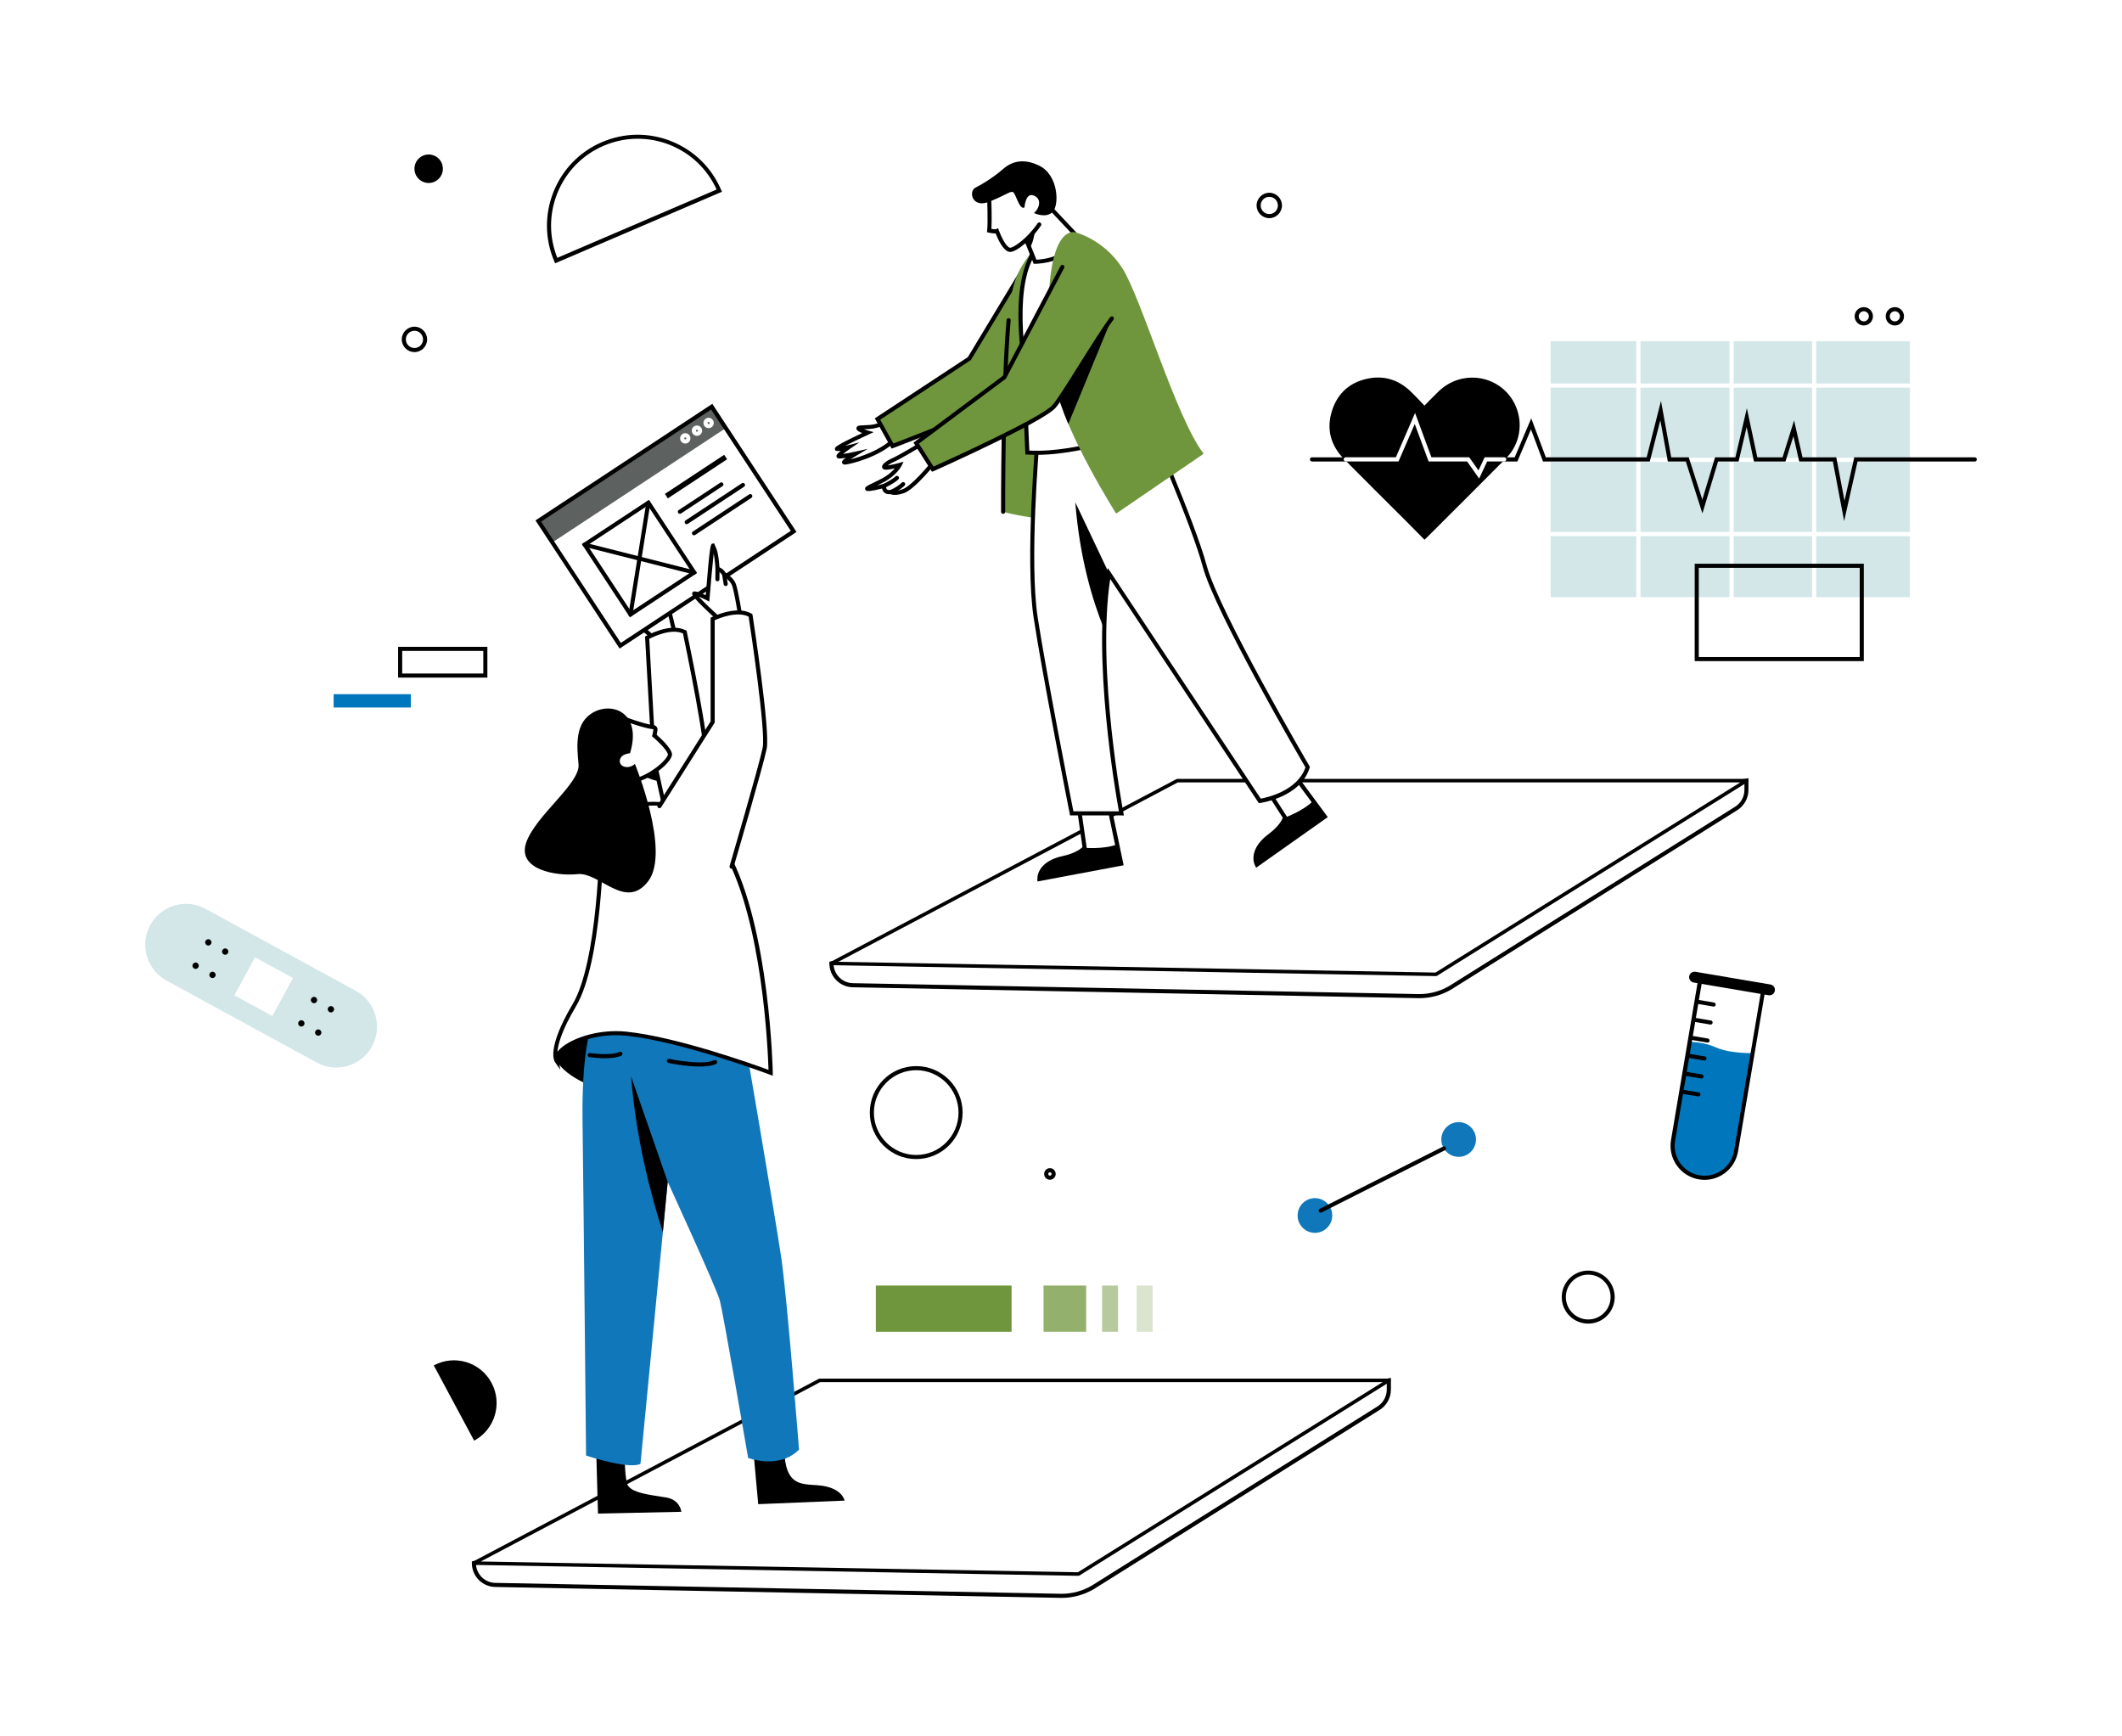 <svg width="599" height="490" viewBox="0 0 599 490" fill="none" xmlns="http://www.w3.org/2000/svg">
<rect width="599" height="490" fill="white"/>
<g style="mix-blend-mode:multiply">
<g clip-path="url(#clip0)">
<path d="M299.676 451L139.914 447.92C136.209 447.92 133.195 444.902 133.195 441.175V440.698L133.672 440.606L392.625 388.896V392.222C392.625 394.594 391.365 396.826 389.32 398.028L308.824 448.49C306.041 450.138 302.874 451 299.676 451ZM134.364 441.668C134.61 444.517 137.008 446.765 139.914 446.765L299.676 449.845C302.674 449.845 305.626 449.044 308.209 447.52L388.705 397.042C390.396 396.041 391.457 394.193 391.457 392.222V390.282L134.364 441.668Z" fill="black"/>
<path d="M133.764 441.191L304.411 444.271L392.041 389.604H231.386L133.764 441.191Z" fill="white" stroke="black" stroke-linejoin="round"/>
<path d="M168.294 409.315L168.801 427.209L192.338 426.7C192.338 426.7 192 423.359 188.172 422.681C184.344 422.004 177.656 421.511 176.98 418.662C176.319 415.813 176.319 410.809 176.319 410.809L168.294 409.315Z" fill="black"/>
<path d="M212.692 409.823L214.03 424.545L238.412 423.544C238.412 423.544 237.751 419.694 230.726 419.201C225.852 418.847 221.717 419.201 221.378 409.33L212.692 409.823Z" fill="black"/>
<path d="M157.102 299.443C157.102 299.443 158.777 289.08 168.447 285.738C178.133 282.397 189.817 290.758 189.817 290.758L188.479 311.162C188.495 311.147 163.451 309.484 157.102 299.443Z" fill="black"/>
<path d="M400.604 281.735L240.841 278.655C237.136 278.655 234.123 275.637 234.123 271.91V271.433L234.6 271.34L493.553 219.631V222.957C493.553 225.328 492.293 227.561 490.248 228.762L409.751 279.225C406.969 280.888 403.817 281.735 400.604 281.735ZM235.307 272.403C235.553 275.252 237.951 277.5 240.857 277.5L400.62 280.58C403.617 280.58 406.569 279.779 409.152 278.254L489.664 227.777C491.355 226.776 492.416 224.928 492.416 222.957V221.017L235.307 272.403Z" fill="black"/>
<path d="M234.707 271.925L405.354 275.005L492.984 220.339H332.33L234.707 271.925Z" fill="white" stroke="black" stroke-linejoin="round"/>
<path d="M355.882 220.047L362.739 230.733C362.739 230.733 362.201 233.09 358.357 235.938C354.621 238.726 353.76 241.944 354.79 244.054L373.992 230.487L363.231 215.904L355.882 220.047Z" fill="white"/>
<path d="M354.575 244.916L354.283 244.315C353.284 242.267 353.653 238.725 358.019 235.476C360.986 233.274 361.878 231.426 362.109 230.826L355.067 219.846L363.4 215.165L374.807 230.626L354.575 244.916ZM356.697 220.247L363.354 230.626L363.292 230.857C363.262 230.964 362.662 233.444 358.696 236.4C355.544 238.741 354.637 241.343 355.067 243.145L373.162 230.364L363.062 216.674L356.697 220.247Z" fill="black"/>
<path d="M370.702 226.021C367.828 228.932 362.754 230.733 362.754 230.733C362.754 230.733 362.216 233.089 358.373 235.938C354.637 238.725 353.776 241.944 354.806 244.053L374.008 230.487L370.702 226.021Z" fill="black"/>
<path d="M304.366 226.73L306.165 239.311C306.165 239.311 304.704 241.22 300.015 242.221C295.465 243.191 293.343 245.778 293.405 248.119L316.496 243.776L312.76 226.037L304.366 226.73Z" fill="white"/>
<path d="M292.851 248.796L292.835 248.119C292.774 245.84 294.588 242.775 299.907 241.636C303.474 240.881 305.088 239.557 305.565 239.095L303.72 226.191L313.236 225.405L317.187 244.223L292.851 248.796ZM305.027 227.253L306.779 239.465L306.626 239.665C306.564 239.757 304.965 241.759 300.138 242.791C296.31 243.607 294.388 245.593 294.035 247.426L315.804 243.33L312.299 226.668L305.027 227.253Z" fill="black"/>
<path d="M315.358 238.325C311.546 239.772 306.165 239.295 306.165 239.295C306.165 239.295 304.704 241.205 300.015 242.205C295.465 243.176 293.343 245.763 293.405 248.103L316.496 243.761L315.358 238.325Z" fill="black"/>
<path d="M249.682 119.183C249.682 119.183 248.437 120.015 246.684 120.338C244.932 120.662 242.672 120.508 242.395 120.754C241.826 121.262 244.978 122.109 244.978 122.109C244.978 122.109 235.523 126.498 236.307 126.667C237.091 126.837 239.674 126.205 239.674 126.205C239.674 126.205 235.923 128.792 236.845 128.839C237.783 128.9 241.565 128.053 241.565 128.053C241.565 128.053 237.275 130.609 238.49 130.548C239.689 130.486 248.222 128.454 252.48 124.034L249.682 119.183Z" fill="white"/>
<path d="M238.444 131.118C237.905 131.118 237.752 130.763 237.721 130.64C237.644 130.363 237.552 130.086 238.72 129.208C237.921 129.347 237.183 129.439 236.814 129.424C236.414 129.393 236.214 129.146 236.153 128.931C236.076 128.669 235.984 128.346 237.306 127.252C236.86 127.299 236.46 127.314 236.184 127.252L235.784 127.16L235.692 126.713C235.646 126.267 235.599 125.882 243.394 122.232C241.918 121.678 241.81 121.247 241.764 121.077C241.703 120.816 241.795 120.538 242.01 120.354C242.287 120.107 242.717 120.076 243.901 120.03C244.716 119.999 245.715 119.969 246.576 119.799C248.19 119.491 249.359 118.737 249.374 118.721L249.881 118.383L253.187 124.126L252.879 124.434C248.483 128.992 239.919 131.056 238.505 131.133C238.49 131.118 238.459 131.118 238.444 131.118ZM244.947 126.698L241.841 128.546C241.257 128.885 240.642 129.285 240.104 129.639C242.948 128.946 248.452 127.098 251.726 123.926L249.451 119.969C248.898 120.261 247.944 120.692 246.761 120.908C245.823 121.077 244.762 121.124 243.917 121.154C243.901 121.154 243.87 121.154 243.855 121.154C244.224 121.293 244.67 121.432 245.1 121.555L246.622 121.971L245.177 122.633C242.779 123.741 240.227 124.973 238.551 125.851C238.874 125.789 239.181 125.712 239.489 125.635L242.594 124.85L239.95 126.667C239.274 127.129 238.52 127.684 237.982 128.146C239.012 127.992 240.442 127.699 241.395 127.483L244.947 126.698Z" fill="black"/>
<path d="M291.821 71.062L273.634 101.213L247.714 118.275L251.942 125.897C251.942 125.897 283.411 114.025 287.147 110.221C290.084 107.234 300.553 91.45 304.904 86.399C306.211 84.874 306.826 82.888 306.61 80.886C306.349 78.576 305.749 75.343 304.35 72.201C302.044 67.058 295.003 66.427 291.821 71.062Z" fill="#70963D"/>
<path d="M251.68 126.606L246.945 118.075L273.203 100.797L291.344 70.738C292.959 68.382 295.634 67.135 298.478 67.397C301.322 67.658 303.705 69.368 304.873 71.97C306.334 75.219 306.933 78.576 307.179 80.825C307.425 82.965 306.749 85.136 305.334 86.784C303.228 89.232 299.646 94.268 296.187 99.118C292.544 104.246 289.1 109.082 287.562 110.637C283.781 114.487 253.433 125.959 252.142 126.452L251.68 126.606ZM248.467 118.46L252.203 125.174C256.123 123.68 283.381 113.224 286.748 109.805C288.224 108.312 291.636 103.507 295.265 98.425C298.739 93.544 302.337 88.493 304.473 86.014C305.673 84.613 306.241 82.765 306.042 80.948C305.796 78.792 305.227 75.558 303.828 72.432C302.828 70.215 300.799 68.752 298.385 68.536C295.972 68.321 293.697 69.383 292.313 71.37L274.064 101.613L273.957 101.69L248.467 118.46Z" fill="black"/>
<path d="M298.692 65.687C298.692 65.687 289.345 69.537 286.178 80.409C283.011 91.28 283.18 144.453 283.18 144.453C283.18 144.453 308.055 151.814 322.583 139.263C322.568 139.263 316.218 60.837 298.692 65.687Z" fill="#70963D"/>
<path d="M283.165 145.023C282.842 145.023 282.596 144.761 282.581 144.453C282.581 144.099 282.489 109.143 284.134 90.326C284.164 90.002 284.441 89.771 284.764 89.802C285.087 89.833 285.318 90.11 285.287 90.433C283.657 109.189 283.734 144.099 283.749 144.453C283.749 144.761 283.488 145.023 283.165 145.023Z" fill="black"/>
<path d="M293.02 122.71C293.02 122.71 289.853 157.665 292.359 174.219C294.865 190.773 302.537 229.578 302.537 229.578H316.558C316.558 229.578 308.548 187.939 313.052 161.854L355.622 226.067C355.622 226.067 366.645 224.558 369.151 216.535C369.151 216.535 343.6 172.895 340.095 159.852C336.589 146.809 322.569 115.195 322.569 115.195L293.02 122.71Z" fill="white"/>
<path d="M316.557 230.148H302.06L301.968 229.686C301.891 229.301 294.25 190.681 291.775 174.311C289.284 157.881 292.405 123.018 292.436 122.663L292.467 122.263L322.891 114.517L323.091 114.964C323.229 115.287 337.173 146.763 340.648 159.698C344.091 172.525 369.381 215.812 369.642 216.243L369.765 216.458L369.689 216.705C367.106 224.989 356.16 226.576 355.699 226.637L355.345 226.683L313.39 163.394C309.47 189.156 317.049 229.055 317.126 229.471L317.264 230.163H316.557V230.148ZM302.998 228.993H315.85C314.835 223.45 308.317 185.799 312.468 161.746L312.714 160.314L355.883 225.421C357.728 225.082 366.26 223.188 368.505 216.582C366.306 212.824 342.923 172.602 339.526 159.975C336.297 147.964 323.937 119.753 322.215 115.857L293.528 123.156C293.189 127.114 290.576 158.774 292.897 174.111C295.249 189.51 302.121 224.543 302.998 228.993Z" fill="black"/>
<path d="M311.699 177.622C311.806 172.063 312.206 166.689 313.051 161.839L303.535 141.774C304.78 157.527 308.393 169.538 311.699 177.622Z" fill="black"/>
<path d="M300.86 65.688C300.86 65.688 309.869 66.858 315.389 77.052C320.892 87.246 326.242 119.861 326.242 119.861C326.242 119.861 306.041 128.731 290.007 127.714C290.007 127.714 289.007 103.292 288.5 97.609C287.993 91.927 285.502 67.351 300.86 65.688Z" fill="white"/>
<path d="M292.574 128.377C291.698 128.377 290.822 128.346 289.961 128.3L289.438 128.269L289.423 127.745C289.407 127.499 288.423 103.276 287.916 97.671L287.885 97.317C286.071 77.067 290.422 66.242 300.784 65.102H300.845L300.907 65.118C301.291 65.164 310.285 66.442 315.865 76.79C321.354 86.953 326.565 118.444 326.781 119.784L326.857 120.231L326.442 120.415C326.273 120.477 308.071 128.377 292.574 128.377ZM290.56 127.175C304.935 127.884 322.676 120.723 325.597 119.507C324.936 115.565 319.939 86.676 314.881 77.329C309.823 67.966 301.645 66.396 300.845 66.273C291.283 67.366 287.316 77.776 289.038 97.225L289.069 97.579C289.53 102.737 290.422 123.588 290.56 127.175Z" fill="black"/>
<path d="M288.669 65.179L292.174 73.879C292.174 73.879 301.86 74.049 304.027 66.688L295.848 57.988L288.669 65.179Z" fill="white"/>
<path d="M292.205 74.449C292.189 74.449 292.174 74.449 292.174 74.449H291.789L287.992 65.04L295.863 57.156L304.673 66.519L304.58 66.842C302.382 74.326 292.835 74.449 292.205 74.449ZM289.345 65.318L292.558 73.294C294.28 73.233 301.429 72.601 303.381 66.842L295.833 58.819L289.345 65.318Z" fill="black"/>
<path d="M290.637 70.076C292.42 67.212 292.312 62.562 292.266 61.576L288.669 65.179L290.637 70.076Z" fill="black"/>
<path d="M303.366 65.518C303.366 65.518 311.376 67.35 316.726 75.558C322.076 83.75 331.915 117.874 339.771 128.068L315.066 144.961C315.066 144.961 300.737 122.371 298.032 109.005C294.68 92.435 294.849 64.84 303.366 65.518Z" fill="#70963D"/>
<path d="M298.016 108.989C298.662 112.161 299.953 115.873 301.568 119.661L313.836 89.848L297.755 107.603C297.847 108.081 297.924 108.543 298.016 108.989Z" fill="black"/>
<path d="M279.245 55.971C279.245 55.971 279.491 62.638 279.245 65.102C279.245 65.102 280.813 65.472 281.413 65.225C281.413 65.225 283.227 70.292 285.041 70.538C286.855 70.784 294.496 64.486 295.864 57.834C297.232 51.166 292.159 47.101 288.177 47.347C284.195 47.578 279.368 50.042 279.245 55.971Z" fill="white"/>
<path d="M288.178 47.332C284.196 47.578 279.369 50.042 279.246 55.971C279.246 55.971 279.492 62.638 279.246 65.102C279.246 65.102 280.814 65.472 281.414 65.225C281.414 65.225 283.228 70.292 285.042 70.538C286.333 70.707 290.546 67.597 293.39 63.393" fill="white"/>
<path d="M285.134 71.108C285.072 71.108 285.011 71.108 284.965 71.092C283.15 70.846 281.613 67.32 281.044 65.872C280.322 65.918 279.43 65.734 279.107 65.656L278.615 65.533L278.661 65.025C278.907 62.623 278.661 56.048 278.661 55.971C278.784 49.98 283.504 47.024 288.132 46.731C288.454 46.716 288.716 46.947 288.746 47.27C288.762 47.593 288.531 47.855 288.208 47.886C284.411 48.117 279.922 50.381 279.814 55.955C279.83 56.186 280.03 61.853 279.86 64.609C280.429 64.702 280.998 64.748 281.198 64.656L281.751 64.425L281.951 64.994C282.658 66.965 284.104 69.783 285.103 69.922C285.948 70.03 289.93 67.412 292.897 63.023C293.082 62.761 293.435 62.684 293.697 62.869C293.958 63.054 294.035 63.408 293.851 63.67C291.314 67.489 287.009 71.108 285.134 71.108Z" fill="black"/>
<path d="M289.192 58.558C289.192 58.558 289.438 54.292 291.76 55.17C294.081 56.048 293.574 58.619 291.883 60.128C291.883 60.128 295.203 61.761 297.14 59.82C299.077 57.88 298.77 49.411 293.389 46.777C289.008 44.637 285.687 45.453 283.058 47.778C280.429 50.104 276.74 52.306 275.417 52.922C273.296 53.922 274.357 58.881 279.23 56.941C284.104 55.001 285.241 53.799 285.994 54.246C286.748 54.662 287.762 59.374 289.192 58.558Z" fill="black"/>
<path d="M260.705 124.973C260.705 124.973 254.063 128.993 252.065 129.87C250.066 130.748 248.805 131.995 250.066 131.995C251.311 131.995 253.94 131.241 253.94 131.241C253.94 131.241 252.941 133.243 250.189 134.998C248.144 136.292 243.932 137.878 244.931 138.001C245.931 138.124 249.559 137.123 249.559 137.123C249.559 137.123 249.19 139.125 251.434 138.879C251.434 138.879 252.51 139.51 254.939 138.632C258.076 137.508 263.948 129.978 263.948 129.978L260.705 124.973Z" fill="white"/>
<path d="M252.618 139.679C251.988 139.679 251.573 139.556 251.342 139.479C250.527 139.541 249.897 139.341 249.467 138.879C249.174 138.571 249.051 138.201 248.99 137.878C247.806 138.186 245.685 138.678 244.855 138.586C244.332 138.524 244.224 138.139 244.209 138.032C244.117 137.416 244.67 137.154 246.761 136.153C247.837 135.629 249.051 135.044 249.882 134.521C251.142 133.72 252.019 132.858 252.587 132.195C251.742 132.396 250.743 132.58 250.066 132.58C249.236 132.58 249.052 132.118 249.005 131.918C248.759 130.763 251.327 129.578 251.834 129.347C253.787 128.5 260.336 124.527 260.413 124.496L260.889 124.203L264.671 130.04L264.41 130.363C264.164 130.671 258.383 138.032 255.139 139.202C254.079 139.556 253.248 139.679 252.618 139.679ZM251.727 138.386C251.727 138.386 252.664 138.848 254.755 138.093C257.338 137.169 262.104 131.379 263.257 129.947L260.536 125.743C258.967 126.683 254.033 129.624 252.311 130.378C251.527 130.717 250.942 131.087 250.589 131.364C251.634 131.241 253.202 130.84 253.802 130.671L255.063 130.317L254.478 131.487C254.432 131.579 253.371 133.658 250.512 135.475C249.697 135.999 248.59 136.538 247.56 137.031C248.237 136.877 248.898 136.707 249.42 136.569L250.312 136.322L250.143 137.231C250.112 137.385 250.097 137.847 250.328 138.093C250.558 138.34 251.035 138.355 251.388 138.309L251.573 138.293L251.727 138.386Z" fill="black"/>
<path d="M249.559 137.139C249.559 137.139 252.187 135.891 253.187 134.875L249.559 137.139Z" fill="white"/>
<path d="M249.559 137.708C249.344 137.708 249.144 137.585 249.036 137.385C248.898 137.092 249.021 136.754 249.313 136.615C250.02 136.276 252.019 135.229 252.787 134.475C253.018 134.244 253.372 134.244 253.602 134.475C253.833 134.705 253.833 135.06 253.602 135.291C252.541 136.353 249.928 137.616 249.805 137.662C249.728 137.693 249.651 137.708 249.559 137.708Z" fill="black"/>
<path d="M251.45 138.894C251.45 138.894 253.572 138.016 254.955 136.63L251.45 138.894Z" fill="white"/>
<path d="M251.45 139.464C251.22 139.464 251.004 139.325 250.912 139.109C250.789 138.817 250.927 138.478 251.22 138.355C251.235 138.34 253.264 137.508 254.54 136.23C254.771 135.999 255.124 135.999 255.355 136.23C255.586 136.461 255.586 136.815 255.355 137.046C253.91 138.494 251.758 139.387 251.665 139.433C251.589 139.448 251.512 139.464 251.45 139.464Z" fill="black"/>
<path d="M299.877 75.327L283.489 106.494L258.614 125.05L263.288 132.411C263.288 132.411 294.004 118.706 297.51 114.687C300.277 111.53 309.793 95.161 313.836 89.864C315.051 88.262 315.558 86.245 315.22 84.258C314.82 81.964 314.036 78.776 312.453 75.727C309.855 70.723 302.783 70.507 299.877 75.327Z" fill="#70963D"/>
<path d="M263.072 133.135L257.845 124.912L283.042 106.11L299.369 75.065C299.523 74.788 299.861 74.68 300.153 74.819C300.43 74.973 300.537 75.312 300.399 75.604L283.949 106.879L259.397 125.204L263.518 131.687C267.33 129.963 293.942 117.921 297.094 114.317C298.477 112.731 301.598 107.742 304.919 102.46C308.101 97.378 311.391 92.143 313.39 89.525C313.59 89.278 313.943 89.217 314.204 89.417C314.45 89.617 314.512 89.971 314.312 90.233C312.344 92.805 309.07 98.025 305.903 103.091C302.567 108.419 299.4 113.455 297.97 115.103C294.419 119.168 264.809 132.411 263.548 132.981L263.072 133.135Z" fill="black"/>
<path d="M168.448 285.738C168.448 285.738 164.112 291.421 164.435 316.167C164.758 340.913 165.434 410.824 165.434 410.824C165.434 410.824 177.457 414.843 180.793 413.165L188.48 333.568C188.48 333.568 202.162 363.334 203.177 367.014C204.176 370.694 211.186 411.502 211.186 411.502C211.186 411.502 219.872 414.843 225.545 409.161C225.545 409.161 222.209 366.352 220.534 354.972C218.858 343.608 209.849 291.097 209.849 291.097C209.849 291.097 191.493 279.04 168.448 285.738Z" fill="#1077BA"/>
<path d="M185.144 180.502C185.144 180.502 176.196 173.249 177.118 173.11C178.041 172.987 180.9 174.281 180.9 174.281C180.9 174.281 181.331 158.574 181.608 159.344C181.884 160.114 182.638 160.437 183.268 165.796C183.268 165.796 184.482 165.981 185.205 167.228C185.205 167.228 187.465 168.352 188.172 170.061C188.895 171.755 190.524 179.131 190.524 179.131L185.144 180.502Z" fill="white"/>
<path d="M185.005 181.133L184.775 180.949C176.211 174.004 176.381 173.403 176.488 173.003C176.55 172.756 176.765 172.571 177.026 172.541C177.78 172.433 179.348 173.003 180.332 173.418C180.731 158.882 180.885 158.851 181.469 158.759L181.946 158.682L182.13 159.159C182.176 159.282 182.238 159.39 182.315 159.529C182.668 160.191 183.268 161.269 183.775 165.365C184.252 165.534 185.036 165.935 185.605 166.797C186.158 167.089 188.018 168.214 188.695 169.83C189.417 171.555 191.001 178.685 191.078 178.993L191.201 179.532L185.005 181.133ZM178.41 173.942C179.763 175.266 182.591 177.684 185.282 179.871L189.832 178.7C189.448 176.976 188.218 171.648 187.649 170.277C187.019 168.799 184.974 167.752 184.959 167.736L184.805 167.659L184.713 167.505C184.144 166.535 183.191 166.366 183.176 166.35L182.745 166.289L182.699 165.858C182.453 163.748 182.192 162.439 181.946 161.592C181.777 164.656 181.592 170.385 181.485 174.296L181.454 175.159L180.67 174.804C179.947 174.481 179.102 174.158 178.41 173.942Z" fill="black"/>
<path d="M170.615 233.597L184.298 209.051L182.684 179.994C182.684 179.994 189.171 176.282 193.291 178.392C193.291 178.392 200.086 210.499 199.379 215.565C198.657 220.631 191.908 249.474 191.908 249.474C191.908 249.474 175.181 249.751 170.615 233.597Z" fill="white"/>
<path d="M191.877 250.059C191.123 250.059 174.612 249.843 170.061 233.736L170 233.505L183.713 208.898L182.084 179.67L182.391 179.501C182.668 179.347 189.186 175.667 193.552 177.884L193.798 178.007L193.86 178.269C194.137 179.578 200.67 210.545 199.948 215.642C199.225 220.678 192.738 248.427 192.461 249.612L192.353 250.044H191.907C191.907 250.059 191.892 250.059 191.877 250.059ZM171.23 233.659C175.304 247.533 188.802 248.781 191.431 248.889C192.292 245.177 198.134 220.108 198.795 215.473C199.456 210.807 193.445 181.934 192.784 178.777C189.463 177.314 184.543 179.655 183.267 180.317L184.866 209.175L171.23 233.659Z" fill="black"/>
<path d="M174.582 218.506L174.213 231.549L187.865 229.163L184.99 216.12L174.582 218.506Z" fill="white"/>
<path d="M173.613 232.242L174.028 218.045L185.42 215.427L188.556 229.625L173.613 232.242ZM175.151 218.969L174.812 230.857L187.173 228.701L184.544 216.813L175.151 218.969Z" fill="black"/>
<path d="M174.797 228.87C174.797 228.87 193.492 219.507 205.176 240.912C216.859 262.317 217.536 302.785 217.536 302.785C217.536 302.785 192.831 293.422 176.796 291.744C166.388 290.666 156.426 295.763 157.102 299.443C157.102 299.443 154.765 296.102 162.114 283.721C169.463 271.34 169.801 237.57 169.801 237.57C169.801 237.57 170.462 231.211 174.797 228.87Z" fill="white"/>
<path d="M218.136 303.632L217.336 303.324C217.09 303.232 192.508 293.961 176.75 292.314C169.063 291.513 161.345 294.223 158.609 297.18C158.102 297.719 157.533 298.535 157.687 299.32L158.163 301.923L156.656 299.767C156.395 299.397 154.32 295.763 161.638 283.428C168.817 271.325 169.232 237.894 169.232 237.57C169.263 237.247 169.985 230.826 174.551 228.377L174.567 228.362C174.751 228.269 193.907 218.999 205.714 240.635C217.336 261.916 218.136 302.369 218.136 302.77V303.632ZM173.906 291.036C174.89 291.036 175.874 291.082 176.857 291.19C191.155 292.683 212.54 300.352 216.937 301.969C216.752 296.04 215.23 260.546 204.668 241.205C193.43 220.616 175.904 228.978 175.059 229.394C171.046 231.565 170.37 237.57 170.354 237.632C170.339 238.956 169.939 271.648 162.591 284.029C158.609 290.728 157.533 294.701 157.348 296.872C157.471 296.718 157.594 296.564 157.733 296.41C160.377 293.576 166.849 291.036 173.906 291.036Z" fill="black"/>
<path d="M184.99 216.12L179.471 217.382C179.763 217.783 180.132 218.168 180.608 218.506C180.608 218.506 183.499 220.093 185.958 220.493L184.99 216.12Z" fill="black"/>
<path d="M175.088 202.461C175.088 202.461 181.837 205.017 184.436 205.233C184.804 205.263 185.081 205.587 185.035 205.956C184.974 206.48 184.866 207.173 184.728 207.589C184.728 207.589 188.602 210.853 189.109 212.732C189.616 214.611 180.469 222.772 172.828 220.385C165.188 217.998 165.172 210.699 166.31 207.342C168.447 201.075 175.088 202.461 175.088 202.461Z" fill="white"/>
<path d="M175.719 221.386C174.674 221.386 173.644 221.248 172.66 220.94C169.708 220.016 167.571 218.322 166.341 215.889C164.773 212.809 165.065 209.267 165.772 207.158C168.032 200.474 175.135 201.876 175.196 201.891L175.288 201.922C175.35 201.953 181.991 204.463 184.467 204.663C184.805 204.694 185.112 204.848 185.327 205.11C185.543 205.371 185.635 205.695 185.589 206.033C185.527 206.588 185.45 207.05 185.374 207.404C186.342 208.251 189.186 210.838 189.663 212.593C189.955 213.671 188.51 215.257 187.634 216.12C184.728 218.907 180.116 221.386 175.719 221.386ZM173.505 202.892C171.568 202.892 168.232 203.523 166.864 207.527C166.218 209.421 165.972 212.609 167.371 215.365C168.463 217.506 170.354 219.015 172.998 219.846C177.733 221.325 183.144 218.553 186.327 215.75C188.079 214.195 188.587 213.148 188.541 212.901C188.172 211.5 185.389 208.928 184.344 208.051L184.036 207.804L184.159 207.435C184.251 207.142 184.359 206.603 184.436 205.91L184.359 205.818C181.807 205.602 175.565 203.277 174.904 203.031C174.766 202.984 174.243 202.892 173.505 202.892Z" fill="black"/>
<path d="M177.841 212.609C177.841 212.609 175.212 212.732 174.966 214.611C174.72 216.489 177.472 217.244 179.225 215.612C179.225 215.612 189.371 240.327 182.976 248.719C176.58 257.112 169.201 246.086 163.067 246.717C156.933 247.349 145.91 245.47 148.539 237.817C151.168 230.164 163.82 221.14 163.313 215.75C162.805 210.361 162.191 203.831 167.694 200.952C173.198 198.072 181.223 201.445 177.841 212.609Z" fill="black"/>
<path d="M200.898 114.776L151.946 147.05L175.081 182.255L224.033 149.981L200.898 114.776Z" fill="white"/>
<path d="M200.904 114.779L151.952 147.053L155.925 153.098L204.877 120.825L200.904 114.779Z" fill="#5D6160"/>
<path d="M193.445 125.189C193.353 125.189 193.245 125.174 193.153 125.158C192.768 125.081 192.446 124.85 192.23 124.527C191.784 123.849 191.969 122.956 192.645 122.51C193.322 122.063 194.213 122.248 194.659 122.925C195.105 123.603 194.921 124.496 194.244 124.943C193.998 125.112 193.722 125.189 193.445 125.189ZM193.445 123.433C193.383 123.433 193.337 123.449 193.276 123.48C193.137 123.572 193.107 123.757 193.183 123.895C193.23 123.957 193.291 124.003 193.368 124.019C193.445 124.034 193.522 124.019 193.599 123.972C193.737 123.88 193.768 123.695 193.691 123.557C193.629 123.48 193.537 123.433 193.445 123.433Z" fill="white"/>
<path d="M196.735 123.018C196.643 123.018 196.535 123.002 196.443 122.987C196.058 122.91 195.736 122.679 195.52 122.356C195.075 121.678 195.259 120.785 195.935 120.338C196.612 119.892 197.504 120.077 197.949 120.754C198.165 121.078 198.242 121.463 198.165 121.847C198.088 122.232 197.857 122.556 197.534 122.771C197.288 122.941 197.012 123.018 196.735 123.018ZM196.735 121.262C196.673 121.262 196.627 121.278 196.566 121.309C196.427 121.401 196.397 121.586 196.474 121.724C196.52 121.786 196.581 121.832 196.658 121.847C196.735 121.863 196.812 121.847 196.889 121.801C196.95 121.755 196.996 121.693 197.012 121.617C197.027 121.54 197.012 121.463 196.965 121.386C196.919 121.309 196.827 121.262 196.735 121.262Z" fill="white"/>
<path d="M200.025 120.846C199.933 120.846 199.825 120.831 199.733 120.816C199.349 120.739 199.026 120.508 198.811 120.184C198.595 119.861 198.519 119.476 198.595 119.091C198.672 118.706 198.903 118.383 199.226 118.167C199.549 117.951 199.933 117.874 200.317 117.951C200.702 118.028 201.025 118.259 201.24 118.583C201.455 118.906 201.532 119.291 201.455 119.676C201.378 120.061 201.147 120.385 200.825 120.6C200.594 120.769 200.317 120.846 200.025 120.846ZM200.025 119.091C199.964 119.091 199.918 119.106 199.856 119.137C199.795 119.183 199.748 119.245 199.733 119.322C199.718 119.399 199.733 119.476 199.779 119.553C199.825 119.615 199.887 119.661 199.964 119.676C200.041 119.692 200.117 119.676 200.194 119.63C200.256 119.584 200.302 119.522 200.317 119.445C200.333 119.368 200.317 119.291 200.271 119.214C200.225 119.153 200.164 119.106 200.087 119.091C200.071 119.091 200.041 119.091 200.025 119.091Z" fill="white"/>
<path d="M177.81 174.235L164.235 153.569L183.191 141.081L196.766 161.746L177.81 174.235ZM165.834 153.908L178.148 172.633L195.182 161.407L182.868 142.682L165.834 153.908Z" fill="black"/>
<path d="M177.979 174.019C177.949 174.019 177.918 174.019 177.887 174.019C177.58 173.973 177.364 173.665 177.411 173.357L182.453 141.804C182.499 141.496 182.807 141.281 183.114 141.327C183.422 141.373 183.637 141.681 183.591 141.989L178.548 173.542C178.502 173.819 178.256 174.019 177.979 174.019Z" fill="black"/>
<path d="M195.967 162.162C195.92 162.162 195.874 162.162 195.828 162.146L164.896 154.308C164.589 154.231 164.404 153.923 164.481 153.6C164.558 153.277 164.866 153.107 165.188 153.184L196.12 161.022C196.428 161.099 196.612 161.407 196.535 161.731C196.458 161.992 196.228 162.162 195.967 162.162Z" fill="black"/>
<path d="M204.42 128.369L187.688 139.401L188.516 140.662L205.248 129.63L204.42 128.369Z" fill="black"/>
<path d="M191.908 145.023C191.724 145.023 191.539 144.93 191.432 144.761C191.263 144.499 191.324 144.13 191.601 143.96L203.316 136.245C203.577 136.076 203.946 136.138 204.115 136.415C204.284 136.676 204.223 137.046 203.946 137.215L192.231 144.93C192.123 144.992 192.016 145.023 191.908 145.023Z" fill="black"/>
<path d="M193.83 147.949C193.646 147.949 193.461 147.856 193.354 147.687C193.184 147.425 193.246 147.055 193.523 146.886L209.419 136.399C209.68 136.23 210.049 136.292 210.218 136.569C210.388 136.831 210.326 137.2 210.049 137.369L194.153 147.856C194.045 147.918 193.938 147.949 193.83 147.949Z" fill="black"/>
<path d="M195.89 151.09C195.705 151.09 195.521 150.998 195.413 150.828C195.244 150.566 195.306 150.197 195.582 150.027L211.479 139.541C211.74 139.371 212.109 139.433 212.278 139.71C212.447 139.972 212.386 140.341 212.109 140.511L196.213 150.998C196.12 151.059 195.997 151.09 195.89 151.09Z" fill="black"/>
<path d="M174.905 183.058L151.152 146.886L201.071 113.979L224.838 150.151L174.905 183.058ZM152.751 147.225L175.243 181.457L223.224 149.827L200.732 115.595L152.751 147.225Z" fill="black"/>
<path d="M203.606 175.343C203.606 175.343 195.074 167.597 196.011 167.52C196.934 167.443 199.716 168.906 199.716 168.906C199.716 168.906 201.008 153.261 201.254 154.031C201.5 154.816 202.222 155.186 202.545 160.56C202.545 160.56 203.744 160.806 204.405 162.085C204.405 162.085 206.588 163.332 207.219 165.072C207.834 166.812 209.064 174.25 209.064 174.25L203.606 175.343Z" fill="white"/>
<path d="M203.438 175.959L203.222 175.759C195.059 168.352 195.259 167.752 195.397 167.367C195.474 167.12 195.689 166.951 195.966 166.935C196.704 166.874 198.257 167.536 199.21 167.998C200.409 153.507 200.563 153.492 201.162 153.43L201.639 153.384L201.793 153.862C201.839 153.985 201.885 154.108 201.946 154.231C202.269 154.909 202.807 156.017 203.084 160.129C203.56 160.329 204.298 160.76 204.821 161.669C205.344 161.992 207.143 163.209 207.742 164.872C208.372 166.643 209.556 173.849 209.602 174.157L209.695 174.712L203.438 175.959ZM197.257 168.414C198.533 169.815 201.224 172.387 203.791 174.727L208.388 173.819C208.096 172.063 207.173 166.689 206.666 165.288C206.128 163.779 204.129 162.624 204.114 162.608L203.96 162.516L203.883 162.362C203.361 161.361 202.423 161.13 202.423 161.13L201.992 161.038L201.962 160.591C201.839 158.466 201.639 157.142 201.454 156.279C201.116 159.328 200.609 165.041 200.286 168.937L200.209 169.8L199.44 169.399C198.749 169.045 197.934 168.66 197.257 168.414Z" fill="black"/>
<path d="M202.515 164.071C202.192 164.071 201.931 163.809 201.931 163.486L201.961 160.56C201.961 160.237 202.223 159.99 202.546 159.99C202.868 159.99 203.114 160.252 203.114 160.576L203.084 163.501C203.084 163.809 202.822 164.071 202.515 164.071Z" fill="black"/>
<path d="M204.852 165.411C204.575 165.411 204.329 165.211 204.283 164.934L203.837 162.193C203.791 161.885 204.006 161.577 204.314 161.53C204.637 161.484 204.929 161.7 204.975 162.008L205.421 164.749C205.467 165.057 205.252 165.365 204.944 165.411C204.913 165.411 204.883 165.411 204.852 165.411Z" fill="black"/>
<path d="M186.158 227.546L201.178 203.801V174.697C201.178 174.697 207.85 171.355 211.863 173.696C211.863 173.696 216.875 206.141 215.875 211.161C214.876 216.181 206.528 244.608 206.528 244.608C206.528 244.608 189.817 243.93 186.158 227.546Z" fill="white"/>
<path d="M186.158 227.546L201.178 203.801V174.697C201.178 174.697 207.85 171.355 211.863 173.696C211.863 173.696 216.875 206.141 215.875 211.161C214.876 216.181 206.528 244.608 206.528 244.608" fill="white"/>
<path d="M206.513 245.178C206.451 245.178 206.405 245.178 206.344 245.147C206.036 245.054 205.867 244.731 205.959 244.423C206.036 244.146 214.307 215.966 215.291 211.023C216.213 206.403 211.817 177.237 211.325 174.05C208.096 172.402 203.054 174.466 201.747 175.051V203.955L186.635 227.838C186.466 228.116 186.112 228.193 185.835 228.023C185.558 227.854 185.482 227.5 185.651 227.222L200.594 203.616V174.342L200.917 174.188C201.193 174.05 207.927 170.739 212.155 173.203L212.385 173.341L212.432 173.619C212.631 174.943 217.443 206.218 216.429 211.284C215.429 216.274 207.404 243.622 207.066 244.777C207.005 245.008 206.774 245.178 206.513 245.178Z" fill="black"/>
<path d="M197.488 301.03C193.491 301.03 188.971 300.075 188.71 300.013C188.402 299.952 188.203 299.644 188.264 299.32C188.326 299.012 188.633 298.812 188.956 298.874C189.048 298.889 198.165 300.829 201.624 299.243C201.916 299.105 202.254 299.243 202.392 299.536C202.531 299.828 202.392 300.167 202.1 300.306C200.917 300.845 199.256 301.03 197.488 301.03Z" fill="black"/>
<path d="M170.799 298.689C169.508 298.689 168.032 298.581 166.372 298.381C166.049 298.35 165.833 298.058 165.864 297.734C165.91 297.411 166.187 297.195 166.51 297.226C170.476 297.703 173.367 297.596 174.889 296.903C175.181 296.764 175.519 296.903 175.657 297.195C175.796 297.488 175.657 297.827 175.365 297.965C174.32 298.443 172.782 298.689 170.799 298.689Z" fill="black"/>
<path d="M187.111 347.796L188.479 333.567L178.133 303.801C179.563 321.402 183.621 337.017 187.111 347.796Z" fill="black"/>
<path d="M115.962 195.932H94.178V199.689H115.962V195.932Z" fill="#0076BC"/>
<path d="M137.577 191.25H112.38V182.565H137.577V191.25ZM113.533 190.096H136.424V183.72H113.533V190.096Z" fill="black"/>
<path d="M89.412 299.905L47.011 276.776C41.431 273.727 39.355 266.721 42.399 261.131C45.443 255.541 52.438 253.462 58.019 256.511L100.419 279.64C106 282.689 108.075 289.696 105.031 295.286C101.987 300.891 94.993 302.954 89.412 299.905Z" fill="#D3E7E9"/>
<path d="M82.706 276.043L72 270.203L66.17 280.927L76.876 286.767L82.706 276.043Z" fill="white"/>
<path d="M88.643 283.151C89.135 283.151 89.534 282.751 89.534 282.258C89.534 281.765 89.135 281.365 88.643 281.365C88.15 281.365 87.751 281.765 87.751 282.258C87.751 282.751 88.15 283.151 88.643 283.151Z" fill="black"/>
<path d="M85.061 289.742C85.553 289.742 85.952 289.342 85.952 288.849C85.952 288.356 85.553 287.956 85.061 287.956C84.568 287.956 84.169 288.356 84.169 288.849C84.169 289.342 84.568 289.742 85.061 289.742Z" fill="black"/>
<path d="M93.408 285.754C93.901 285.754 94.3 285.354 94.3 284.861C94.3 284.367 93.901 283.968 93.408 283.968C92.916 283.968 92.517 284.367 92.517 284.861C92.517 285.354 92.916 285.754 93.408 285.754Z" fill="black"/>
<path d="M89.826 292.329C90.319 292.329 90.718 291.929 90.718 291.436C90.718 290.943 90.319 290.543 89.826 290.543C89.334 290.543 88.935 290.943 88.935 291.436C88.935 291.929 89.334 292.329 89.826 292.329Z" fill="black"/>
<path d="M58.803 266.875C59.295 266.875 59.694 266.475 59.694 265.982C59.694 265.488 59.295 265.088 58.803 265.088C58.31 265.088 57.911 265.488 57.911 265.982C57.911 266.475 58.31 266.875 58.803 266.875Z" fill="black"/>
<path d="M55.221 273.465C55.713 273.465 56.112 273.066 56.112 272.572C56.112 272.079 55.713 271.679 55.221 271.679C54.728 271.679 54.329 272.079 54.329 272.572C54.329 273.066 54.728 273.465 55.221 273.465Z" fill="black"/>
<path d="M63.568 269.477C64.061 269.477 64.46 269.077 64.46 268.584C64.46 268.091 64.061 267.691 63.568 267.691C63.076 267.691 62.677 268.091 62.677 268.584C62.677 269.077 63.076 269.477 63.568 269.477Z" fill="black"/>
<path d="M59.986 276.053C60.479 276.053 60.878 275.653 60.878 275.16C60.878 274.666 60.479 274.266 59.986 274.266C59.494 274.266 59.095 274.666 59.095 275.16C59.095 275.653 59.494 276.053 59.986 276.053Z" fill="black"/>
<path d="M156.702 74.311L156.472 73.787C153.781 67.489 153.704 60.513 156.241 54.154C158.778 47.794 163.651 42.804 169.939 40.11C176.227 37.415 183.191 37.338 189.54 39.879C195.89 42.435 200.871 47.301 203.561 53.599L203.792 54.123L156.702 74.311ZM180.024 39.155C176.765 39.155 173.49 39.817 170.4 41.141C164.389 43.713 159.746 48.487 157.317 54.554C154.965 60.452 154.965 66.904 157.317 72.771L202.285 53.491C199.672 47.732 195.013 43.282 189.125 40.91C186.174 39.74 183.099 39.155 180.024 39.155Z" fill="black"/>
<path d="M133.841 406.62C139.698 403.479 141.897 396.164 138.745 390.297C135.609 384.43 128.307 382.228 122.449 385.385L133.841 406.62Z" fill="black"/>
<path d="M116.991 99.38C115.023 99.38 113.409 97.763 113.409 95.792C113.409 93.821 115.023 92.204 116.991 92.204C118.959 92.204 120.573 93.821 120.573 95.792C120.573 97.763 118.974 99.38 116.991 99.38ZM116.991 93.359C115.654 93.359 114.562 94.453 114.562 95.792C114.562 97.132 115.654 98.225 116.991 98.225C118.329 98.225 119.42 97.132 119.42 95.792C119.42 94.453 118.329 93.359 116.991 93.359Z" fill="black"/>
<path d="M296.372 332.982C295.48 332.982 294.742 332.259 294.742 331.35C294.742 330.442 295.465 329.718 296.372 329.718C297.279 329.718 298.001 330.442 298.001 331.35C298.001 332.259 297.263 332.982 296.372 332.982ZM296.372 330.873C296.11 330.873 295.895 331.088 295.895 331.35C295.895 331.612 296.11 331.827 296.372 331.827C296.633 331.827 296.848 331.612 296.848 331.35C296.848 331.088 296.633 330.873 296.372 330.873Z" fill="black"/>
<path d="M121.005 51.644C123.221 51.644 125.017 49.844 125.017 47.624C125.017 45.405 123.221 43.605 121.005 43.605C118.789 43.605 116.992 45.405 116.992 47.624C116.992 49.844 118.789 51.644 121.005 51.644Z" fill="black"/>
<path d="M448.324 373.589C444.204 373.589 440.853 370.232 440.853 366.105C440.853 361.979 444.204 358.622 448.324 358.622C452.444 358.622 455.796 361.979 455.796 366.105C455.796 370.232 452.444 373.589 448.324 373.589ZM448.324 359.761C444.834 359.761 442.006 362.61 442.006 366.09C442.006 369.57 444.85 372.419 448.324 372.419C451.799 372.419 454.643 369.57 454.643 366.09C454.643 362.61 451.814 359.761 448.324 359.761Z" fill="black"/>
<path d="M258.629 327.146C251.403 327.146 245.53 321.264 245.53 314.026C245.53 306.789 251.403 300.906 258.629 300.906C265.854 300.906 271.727 306.789 271.727 314.026C271.727 321.264 265.839 327.146 258.629 327.146ZM258.629 302.061C252.049 302.061 246.683 307.435 246.683 314.026C246.683 320.617 252.049 325.991 258.629 325.991C265.209 325.991 270.574 320.617 270.574 314.026C270.574 307.435 265.209 302.061 258.629 302.061Z" fill="black"/>
<path d="M539.137 96.3H437.717V168.537H539.137V96.3Z" fill="#D3E7E9"/>
<path d="M538.891 109.42H437.963C437.64 109.42 437.379 109.159 437.379 108.835C437.379 108.512 437.64 108.25 437.963 108.25H538.891C539.214 108.25 539.475 108.512 539.475 108.835C539.475 109.159 539.214 109.42 538.891 109.42Z" fill="white"/>
<path d="M538.891 130.378H437.963C437.64 130.378 437.379 130.117 437.379 129.793C437.379 129.47 437.64 129.208 437.963 129.208H538.891C539.214 129.208 539.475 129.47 539.475 129.793C539.475 130.117 539.214 130.378 538.891 130.378Z" fill="white"/>
<path d="M538.891 151.321H437.963C437.64 151.321 437.379 151.059 437.379 150.736C437.379 150.412 437.64 150.151 437.963 150.151H538.891C539.214 150.151 539.475 150.412 539.475 150.736C539.475 151.059 539.214 151.321 538.891 151.321Z" fill="white"/>
<path d="M488.804 169.384C488.481 169.384 488.22 169.122 488.22 168.799V96.3C488.22 95.977 488.481 95.715 488.804 95.715C489.127 95.715 489.388 95.977 489.388 96.3V168.799C489.373 169.122 489.127 169.384 488.804 169.384Z" fill="white"/>
<path d="M462.499 169.384C462.176 169.384 461.915 169.122 461.915 168.799V96.3C461.915 95.977 462.176 95.715 462.499 95.715C462.822 95.715 463.083 95.977 463.083 96.3V168.799C463.083 169.122 462.822 169.384 462.499 169.384Z" fill="white"/>
<path d="M512.095 169.384C511.772 169.384 511.511 169.122 511.511 168.799V96.3C511.511 95.977 511.772 95.715 512.095 95.715C512.418 95.715 512.679 95.977 512.679 96.3V168.799C512.664 169.122 512.418 169.384 512.095 169.384Z" fill="white"/>
<path d="M526.115 186.6H478.38V159.113H526.115V186.6ZM479.533 185.445H524.962V160.268H479.533V185.445Z" fill="black"/>
<path d="M402.096 114.487C400.681 113.024 399.359 111.561 397.93 110.237C394.717 107.249 390.873 106.017 386.568 106.772C381.249 107.711 377.59 110.822 375.976 115.996C374.362 121.17 375.638 125.774 379.451 129.624C385.292 135.522 391.181 141.358 397.053 147.225C398.744 148.919 400.42 150.613 402.096 152.322C402.25 152.183 402.357 152.106 402.449 152.029C410.044 144.453 417.654 136.877 425.202 129.27C428.984 125.451 429.999 119.691 427.908 114.733C424.188 105.956 412.827 103.8 405.985 110.575C404.679 111.838 403.433 113.116 402.096 114.487Z" fill="black"/>
<path d="M520.565 147.071L517.382 130.255H507.881L506.252 123.11L504.007 130.255H495.106L493.046 120.538L490.771 130.255H484.975L480.562 144.915L475.873 130.255H470.8L468.679 118.598L465.712 130.255H435.564L432.166 121.201L428.323 130.255H419.79L417.515 135.09L414.118 130.255H403.248L399.344 119.692L394.762 130.255H370.349C370.026 130.255 369.765 129.993 369.765 129.67C369.765 129.347 370.026 129.085 370.349 129.085H394.009L399.436 116.581L404.048 129.085H414.717L417.331 132.781L419.068 129.085H427.57L432.243 118.075L436.363 129.085H464.82L468.863 113.162L471.753 129.085H476.704L480.532 141.019L484.129 129.085H489.864L493.107 115.226L496.059 129.085H503.177L506.436 118.675L508.819 129.085H518.351L520.672 141.358L523.424 129.085H557.446C557.769 129.085 558.03 129.347 558.03 129.67C558.03 129.993 557.769 130.255 557.446 130.255H524.347L520.565 147.071Z" fill="black"/>
<path d="M417.531 135.075L414.134 130.24H403.264L399.359 119.676L394.778 130.24H379.881C379.558 130.24 379.297 129.978 379.297 129.655C379.297 129.331 379.558 129.069 379.881 129.069H394.025L399.452 116.565L404.064 129.069H414.733L417.347 132.765L419.084 129.069H424.618C424.941 129.069 425.203 129.331 425.203 129.655C425.203 129.978 424.941 130.24 424.618 130.24H419.806L417.531 135.075Z" fill="white"/>
<path d="M534.878 91.865C533.448 91.865 532.295 90.71 532.295 89.278C532.295 87.846 533.448 86.691 534.878 86.691C536.307 86.691 537.46 87.846 537.46 89.278C537.46 90.71 536.307 91.865 534.878 91.865ZM534.878 87.846C534.094 87.846 533.448 88.493 533.448 89.278C533.448 90.064 534.094 90.71 534.878 90.71C535.662 90.71 536.307 90.064 536.307 89.278C536.307 88.493 535.662 87.846 534.878 87.846Z" fill="black"/>
<path d="M526.115 91.865C524.685 91.865 523.532 90.71 523.532 89.278C523.532 87.846 524.685 86.691 526.115 86.691C527.545 86.691 528.698 87.846 528.698 89.278C528.698 90.71 527.545 91.865 526.115 91.865ZM526.115 87.846C525.331 87.846 524.685 88.493 524.685 89.278C524.685 90.064 525.331 90.71 526.115 90.71C526.899 90.71 527.545 90.064 527.545 89.278C527.545 88.493 526.899 87.846 526.115 87.846Z" fill="black"/>
<path d="M479.672 332.305C484.576 333.136 489.234 329.825 490.064 324.913L494.738 297.257C491.556 297.241 487.236 296.933 484.315 295.609C481.747 294.454 479.041 294.115 476.981 294.069L472.277 321.88C471.447 326.807 474.752 331.473 479.672 332.305Z" fill="#0076BC"/>
<path d="M481.193 333.013C480.655 333.013 480.117 332.967 479.564 332.875C477.042 332.443 474.829 331.057 473.337 328.963C471.846 326.869 471.277 324.328 471.692 321.787L479.548 275.298L498.473 278.501L490.617 324.99C490.187 327.516 488.803 329.733 486.713 331.227C485.083 332.397 483.161 333.013 481.193 333.013ZM480.517 276.638L472.845 321.987C472.477 324.22 472.984 326.453 474.291 328.301C475.597 330.149 477.534 331.365 479.764 331.735C481.993 332.105 484.222 331.596 486.067 330.288C487.912 328.979 489.126 327.038 489.495 324.805L497.167 279.456L480.517 276.638Z" fill="black"/>
<path d="M499.242 280.903L478.088 277.315C477.258 277.177 476.689 276.376 476.827 275.544C476.966 274.713 477.765 274.143 478.595 274.282L499.749 277.869C500.58 278.008 501.148 278.809 501.01 279.64C500.856 280.472 500.072 281.042 499.242 280.903Z" fill="black"/>
<path d="M483.73 284.106C483.699 284.106 483.668 284.106 483.637 284.091L478.995 283.305C478.687 283.259 478.472 282.951 478.518 282.643C478.564 282.335 478.872 282.12 479.179 282.166L483.822 282.951C484.129 282.997 484.345 283.305 484.298 283.613C484.252 283.906 484.006 284.106 483.73 284.106Z" fill="black"/>
<path d="M482.008 294.269C481.977 294.269 481.946 294.269 481.916 294.254L477.273 293.469C476.965 293.423 476.75 293.115 476.796 292.807C476.842 292.499 477.15 292.283 477.457 292.329L482.1 293.115C482.408 293.161 482.623 293.469 482.577 293.777C482.531 294.069 482.285 294.269 482.008 294.269Z" fill="black"/>
<path d="M482.869 289.188C482.839 289.188 482.808 289.188 482.777 289.172L478.134 288.387C477.827 288.341 477.611 288.033 477.658 287.725C477.704 287.417 478.011 287.201 478.319 287.247L482.962 288.033C483.269 288.079 483.484 288.387 483.438 288.695C483.392 288.988 483.146 289.188 482.869 289.188Z" fill="black"/>
<path d="M480.302 304.417C480.271 304.417 480.24 304.417 480.21 304.402L475.567 303.617C475.259 303.571 475.044 303.263 475.09 302.955C475.136 302.647 475.444 302.431 475.751 302.477L480.394 303.263C480.702 303.309 480.917 303.617 480.871 303.925C480.809 304.217 480.579 304.417 480.302 304.417Z" fill="black"/>
<path d="M481.148 299.336C481.117 299.336 481.086 299.336 481.055 299.32L476.412 298.535C476.105 298.489 475.89 298.181 475.936 297.873C475.982 297.565 476.289 297.349 476.597 297.395L481.24 298.181C481.547 298.227 481.763 298.535 481.716 298.843C481.67 299.135 481.424 299.336 481.148 299.336Z" fill="black"/>
<path d="M479.441 309.484C479.41 309.484 479.379 309.484 479.348 309.468L474.705 308.683C474.398 308.637 474.183 308.329 474.229 308.021C474.275 307.713 474.583 307.497 474.89 307.543L479.533 308.329C479.84 308.375 480.055 308.683 480.009 308.991C479.963 309.283 479.717 309.484 479.441 309.484Z" fill="black"/>
<path d="M371.18 347.966C373.88 347.966 376.069 345.773 376.069 343.069C376.069 340.364 373.88 338.172 371.18 338.172C368.48 338.172 366.291 340.364 366.291 343.069C366.291 345.773 368.48 347.966 371.18 347.966Z" fill="#1077BA"/>
<path d="M411.751 326.515C414.451 326.515 416.64 324.323 416.64 321.618C416.64 318.914 414.451 316.721 411.751 316.721C409.051 316.721 406.862 318.914 406.862 321.618C406.862 324.323 409.051 326.515 411.751 326.515Z" fill="#1077BA"/>
<path d="M372.81 342.268C372.595 342.268 372.395 342.145 372.287 341.945C372.149 341.652 372.257 341.313 372.549 341.175L407.355 323.62C407.647 323.481 407.985 323.589 408.123 323.882C408.262 324.174 408.154 324.513 407.862 324.652L373.071 342.207C372.995 342.253 372.902 342.268 372.81 342.268Z" fill="black"/>
<path opacity="0.75" d="M306.594 362.841H294.572V375.884H306.594V362.841Z" fill="#70963D"/>
<path opacity="0.5" d="M315.604 362.841H311.1V375.884H315.604V362.841Z" fill="#70963D"/>
<path opacity="0.25" d="M325.366 362.841H320.861V375.884H325.366V362.841Z" fill="#70963D"/>
<path d="M285.548 362.841H247.237V375.884H285.548V362.841Z" fill="#70963D"/>
<path d="M354.714 57.988C354.714 56.017 356.328 54.4 358.296 54.4C360.264 54.4 361.878 56.017 361.878 57.988C361.878 59.959 360.264 61.576 358.296 61.576C356.328 61.576 354.714 59.974 354.714 57.988ZM355.867 57.988C355.867 59.328 356.958 60.421 358.296 60.421C359.633 60.421 360.725 59.328 360.725 57.988C360.725 56.648 359.633 55.555 358.296 55.555C356.958 55.555 355.867 56.648 355.867 57.988Z" fill="black"/>
</g>
</g>
<defs>
<clipPath id="clip0">
<rect x="41" y="38" width="517" height="413" fill="white"/>
</clipPath>
</defs>
</svg>
